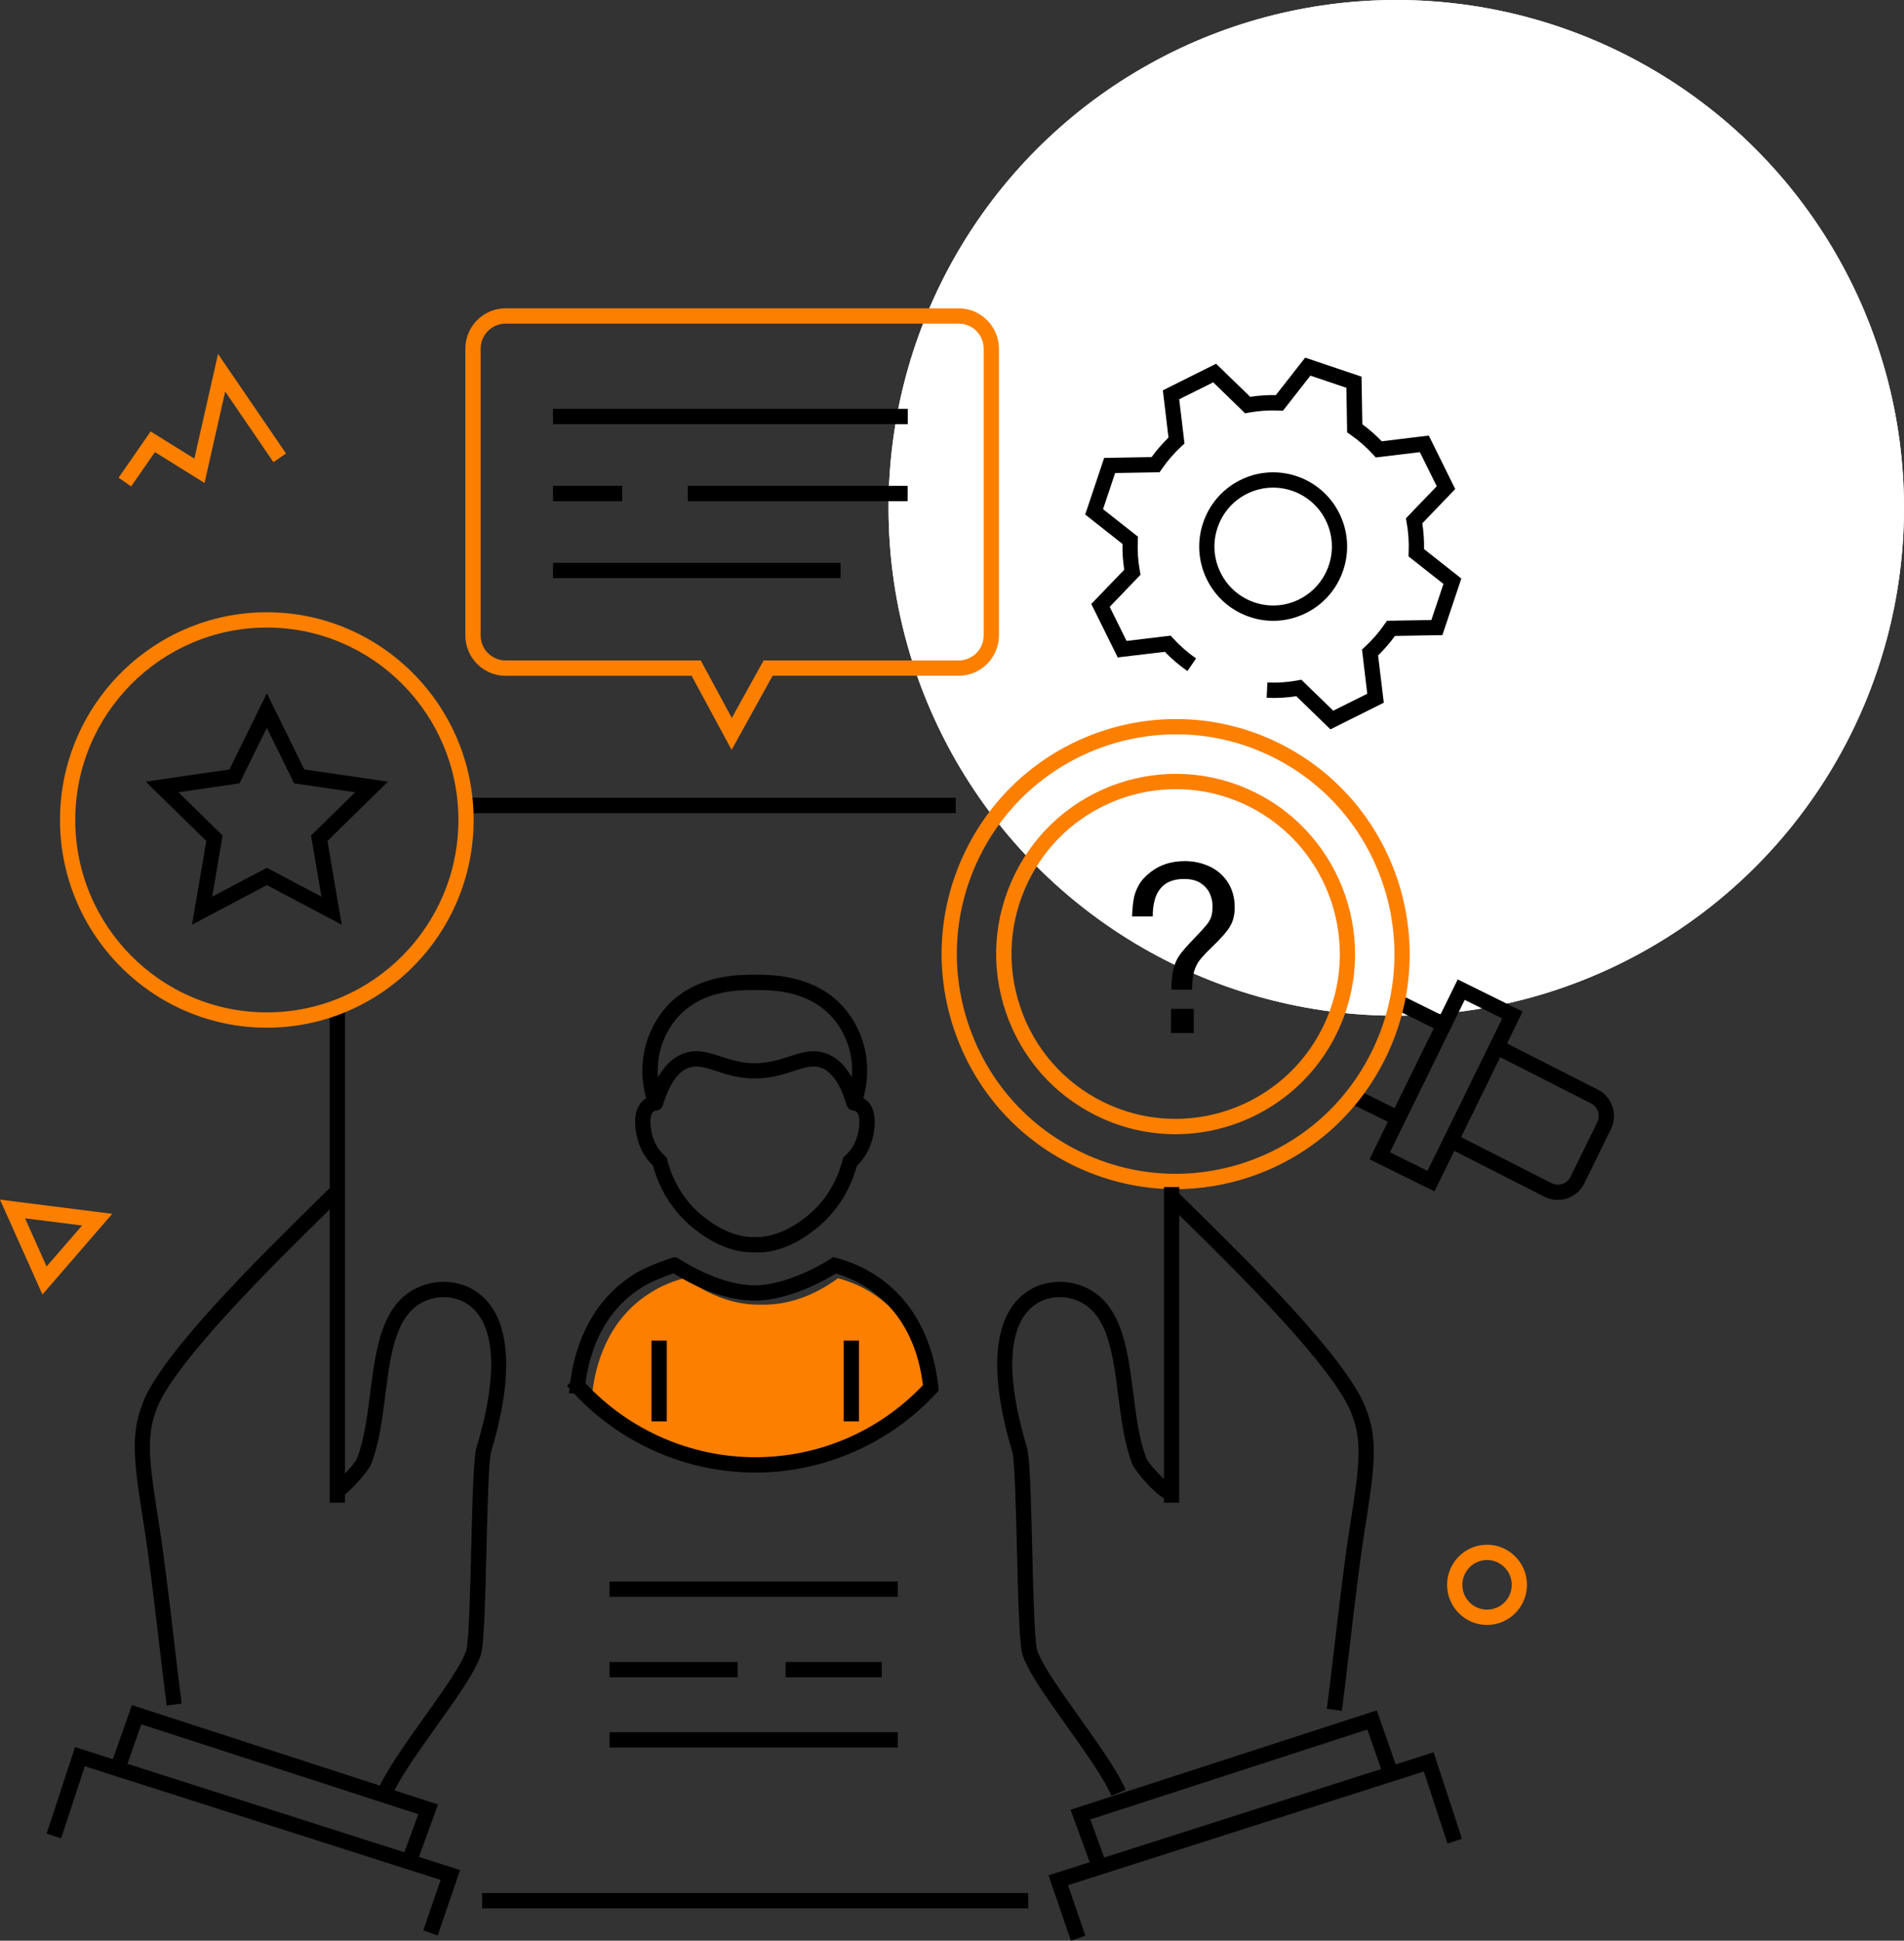 <svg width="105" height="107" viewBox="0 0 105 107" fill="none" xmlns="http://www.w3.org/2000/svg">
<rect x="0" y="0" width="105" height="107" fill="#333333" stroke="none"/>
<circle cx="77" cy="28" r="28" fill="white"/>
<circle cx="77" cy="28" r="28" fill="white"/>
<g clip-path="url(#clip0_172_1164)">
<path d="M2.34 71.373L0 66.142L6.19 66.924L2.34 71.373ZM1.381 67.169L2.57 69.825L4.526 67.568L1.381 67.171V67.169Z" fill="#FC7F00"/>
<path d="M7.232 26.818L6.54 26.337L8.308 23.787L10.718 25.287L12.024 19.516L15.774 25.003L15.079 25.481L12.419 21.587L11.279 26.629L8.544 24.927L7.232 26.818Z" fill="#FC7F00"/>
<path d="M82.006 89.591C80.792 89.591 79.803 88.597 79.803 87.379C79.803 86.16 80.792 85.167 82.006 85.167C83.219 85.167 84.208 86.16 84.208 87.379C84.208 88.597 83.219 89.591 82.006 89.591ZM82.006 86.011C81.255 86.011 80.644 86.625 80.644 87.379C80.644 88.133 81.255 88.746 82.006 88.746C82.757 88.746 83.368 88.133 83.368 87.379C83.368 86.625 82.757 86.011 82.006 86.011Z" fill="#FC7F00"/>
<path d="M74.763 60.034L74.391 60.791L76.869 62.017L77.241 61.26L74.763 60.034Z" fill="black"/>
<path d="M77.298 54.879L76.927 55.636L79.405 56.862L79.776 56.105L77.298 54.879Z" fill="black"/>
<path d="M79.106 65.686L75.524 63.916L80.389 54L83.97 55.77L79.106 65.686ZM76.651 63.531L78.722 64.555L82.844 56.153L80.773 55.128L76.651 63.531Z" fill="black"/>
<path d="M85.906 66.159C85.665 66.159 85.422 66.105 85.192 65.993L79.915 63.308L80.296 62.554L85.57 65.236C85.954 65.424 86.422 65.264 86.612 64.876L88.084 61.879C88.176 61.69 88.19 61.479 88.123 61.279C88.056 61.08 87.916 60.922 87.728 60.829L82.451 58.145L82.832 57.391L88.106 60.072C88.49 60.261 88.781 60.596 88.921 61.007C89.062 61.417 89.034 61.859 88.84 62.25L87.369 65.247C87.086 65.821 86.512 66.156 85.912 66.156L85.906 66.159Z" fill="black"/>
<path d="M64.826 65.565C62.875 65.565 60.936 65.115 59.134 64.226C56.044 62.695 53.729 60.05 52.619 56.772C51.51 53.493 51.737 49.979 53.261 46.875C56.405 40.465 64.156 37.82 70.539 40.977C76.923 44.135 79.557 51.918 76.413 58.328C74.888 61.432 72.254 63.756 68.99 64.87C67.628 65.334 66.224 65.565 64.826 65.565ZM64.856 40.488C60.404 40.488 56.114 42.972 54.015 47.247C52.591 50.151 52.378 53.434 53.415 56.499C54.452 59.563 56.615 62.036 59.507 63.466C62.396 64.895 65.669 65.109 68.721 64.068C71.772 63.027 74.235 60.855 75.659 57.951C78.598 51.96 76.135 44.683 70.169 41.731C68.46 40.887 66.644 40.485 64.859 40.485L64.856 40.488ZM64.82 62.535C63.354 62.535 61.867 62.205 60.463 61.513C58.092 60.34 56.318 58.311 55.466 55.798C54.614 53.285 54.791 50.59 55.959 48.209C58.369 43.296 64.313 41.267 69.208 43.687C74.101 46.107 76.121 52.075 73.711 56.991C71.991 60.497 68.471 62.535 64.82 62.535ZM64.851 43.51C61.508 43.51 58.288 45.373 56.716 48.583C55.648 50.761 55.489 53.226 56.265 55.525C57.044 57.824 58.666 59.681 60.835 60.753C65.313 62.968 70.749 61.114 72.957 56.617C75.163 52.12 73.316 46.658 68.838 44.444C67.555 43.811 66.193 43.51 64.851 43.51Z" fill="#FC7F00"/>
<path d="M63.573 50.528H62.43C62.444 50.162 62.472 49.847 62.517 49.585C62.559 49.324 62.654 49.062 62.797 48.806C62.94 48.547 63.161 48.305 63.455 48.08C63.971 47.677 64.599 47.477 65.338 47.477C65.829 47.477 66.283 47.576 66.706 47.773C67.126 47.97 67.463 48.263 67.715 48.651C67.964 49.039 68.09 49.501 68.09 50.033C68.09 50.443 68.003 50.795 67.829 51.082C67.656 51.372 67.336 51.738 66.868 52.182C66.546 52.495 66.314 52.742 66.171 52.922C66.028 53.105 65.921 53.319 65.848 53.567C65.776 53.815 65.742 54.149 65.742 54.566H64.601C64.601 54.076 64.641 53.685 64.716 53.395C64.795 53.105 64.91 52.852 65.067 52.638C65.224 52.422 65.478 52.132 65.834 51.763C66.165 51.417 66.395 51.169 66.521 51.017C66.647 50.865 66.737 50.711 66.79 50.559C66.843 50.404 66.868 50.201 66.868 49.948C66.868 49.731 66.821 49.509 66.725 49.284C66.63 49.059 66.465 48.865 66.232 48.704C66 48.544 65.689 48.462 65.299 48.462C64.147 48.462 63.57 49.149 63.57 50.522L63.573 50.528ZM65.834 55.624V56.955H64.576V55.624H65.834Z" fill="black"/>
<path d="M48.139 71.323C47.489 70.898 46.813 70.636 46.214 70.476C44.905 71.433 43.504 71.933 42.136 71.933H41.985C40.592 71.967 39.141 71.466 37.782 70.459C37.165 70.619 36.473 70.875 35.798 71.323C33.43 72.837 32.822 75.372 32.659 76.824C34.98 79.39 38.32 80.991 42.024 80.991C45.729 80.991 48.977 79.433 51.28 76.934C51.137 75.493 50.554 72.885 48.133 71.323H48.139Z" fill="#FC7F00"/>
<path d="M41.649 81.188C37.869 81.188 34.237 79.601 31.653 76.826H31.376L31.407 76.556L31.27 76.404L31.443 76.224C31.639 74.654 32.354 71.924 34.904 70.295C35.644 69.803 37.011 69.364 37.067 69.344L37.129 69.325H37.193C37.317 69.325 37.395 69.375 37.446 69.406C37.981 69.749 39.864 70.867 41.601 70.867C43.568 70.867 45.771 69.426 45.793 69.412L45.95 69.308L46.132 69.356C46.911 69.567 47.632 69.882 48.265 70.295C50.93 72.012 51.591 74.904 51.748 76.478L51.767 76.666L51.639 76.807C49.072 79.592 45.429 81.191 41.643 81.191L41.649 81.188ZM32.287 76.266C34.708 78.858 38.11 80.344 41.649 80.344C45.188 80.344 48.497 78.897 50.896 76.371C50.694 74.657 49.985 72.4 47.814 71.002C47.298 70.664 46.721 70.402 46.093 70.216C45.51 70.574 43.515 71.708 41.604 71.708C39.693 71.708 37.871 70.656 37.143 70.205C36.759 70.338 35.865 70.664 35.364 70.999C33.223 72.369 32.505 74.584 32.287 76.266Z" fill="black"/>
<path d="M56.705 104.372H26.587V105.216H56.705V104.372Z" fill="black"/>
<path d="M65.03 65.45H64.189V82.851H65.03V65.45Z" fill="black"/>
<path d="M52.706 43.985H25.802V44.83H52.706V43.985Z" fill="black"/>
<path d="M19.021 55.252H18.18V82.851H19.021V55.252Z" fill="black"/>
<path d="M61.298 99.017C60.891 98.069 59.843 96.594 58.832 95.171C57.871 93.82 56.963 92.545 56.568 91.678C56.478 91.498 56.405 91.307 56.366 91.144C56.203 90.454 56.144 87.998 56.08 85.401C56.027 83.22 55.959 80.507 55.828 80.06C54.301 74.958 55.153 72.665 56.133 71.641C57.08 70.65 58.381 70.546 59.283 70.779C61.813 71.435 62.163 74.179 62.5 76.832C62.66 78.096 62.825 79.401 63.228 80.42C63.346 80.715 64.349 81.779 64.624 81.894C64.624 81.894 64.604 81.886 64.573 81.883L64.472 82.722C63.909 82.654 62.609 81.143 62.447 80.73C62.007 79.612 61.833 78.253 61.665 76.939C61.351 74.454 61.051 72.108 59.073 71.596C58.403 71.421 57.439 71.497 56.741 72.223C55.915 73.087 55.225 75.105 56.635 79.815C56.789 80.333 56.845 82.26 56.923 85.375C56.98 87.702 57.044 90.342 57.187 90.944C57.201 91.003 57.237 91.127 57.327 91.307C57.697 92.115 58.622 93.417 59.518 94.675C60.558 96.136 61.634 97.647 62.074 98.679L61.3 99.011L61.298 99.017Z" fill="black"/>
<path d="M74.003 94.326L73.171 94.214C73.28 93.401 73.423 92.185 73.574 90.896C73.843 88.628 74.146 86.056 74.398 84.453C74.883 81.385 75.124 79.849 74.703 78.431C74.703 78.431 74.63 78.192 74.535 77.941C73.554 75.364 67.928 69.834 65.221 67.178C64.837 66.801 64.501 66.469 64.223 66.193L64.814 65.594C65.089 65.87 65.428 66.199 65.809 66.573C68.768 69.48 74.275 74.885 75.32 77.637C75.424 77.913 75.505 78.172 75.507 78.183C75.984 79.787 75.732 81.388 75.227 84.579C74.975 86.169 74.672 88.73 74.406 90.992C74.255 92.284 74.109 93.502 74 94.321L74.003 94.326Z" fill="black"/>
<path d="M60.348 103.378L59.039 99.779L75.925 94.301L77.18 97.883L76.387 98.162L75.404 95.356L60.129 100.314L61.138 103.089L60.348 103.378Z" fill="black"/>
<path d="M59.059 107L57.823 103.396L79.058 96.611L80.624 101.381L79.826 101.645L78.52 97.669L58.899 103.939L59.855 106.725L59.059 107Z" fill="black"/>
<path d="M21.61 99.017L20.837 98.685C21.277 97.652 22.353 96.141 23.393 94.681C24.289 93.423 25.214 92.123 25.578 91.327C25.651 91.18 25.702 91.048 25.724 90.95C25.864 90.347 25.929 87.711 25.987 85.384C26.063 82.266 26.122 80.336 26.276 79.818C27.686 75.107 26.996 73.09 26.17 72.226C25.472 71.497 24.508 71.424 23.838 71.596C21.86 72.108 21.56 74.454 21.246 76.939C21.078 78.253 20.907 79.612 20.464 80.73C20.302 81.14 19.002 82.651 18.438 82.722L18.337 81.883C18.307 81.886 18.287 81.894 18.287 81.894C18.562 81.776 19.568 80.715 19.683 80.42C20.083 79.401 20.251 78.096 20.411 76.832C20.747 74.179 21.098 71.432 23.628 70.779C24.527 70.546 25.828 70.65 26.775 71.641C27.756 72.665 28.608 74.958 27.08 80.06C26.949 80.504 26.881 83.22 26.828 85.403C26.764 88.001 26.705 90.452 26.542 91.141C26.503 91.307 26.433 91.496 26.335 91.69C25.945 92.545 25.038 93.82 24.076 95.171C23.062 96.594 22.014 98.066 21.61 99.017Z" fill="black"/>
<path d="M9.194 94.037C9.085 93.218 8.939 91.997 8.788 90.708C8.521 88.448 8.219 85.885 7.967 84.298C7.462 81.107 7.21 79.503 7.684 77.905C7.689 77.891 7.768 77.632 7.871 77.356C8.917 74.604 14.426 69.196 17.382 66.289C17.763 65.915 18.099 65.585 18.374 65.31L18.965 65.909C18.688 66.185 18.352 66.517 17.968 66.891C15.264 69.547 9.634 75.077 8.653 77.654C8.558 77.905 8.485 78.144 8.482 78.147C8.062 79.559 8.306 81.098 8.79 84.163C9.043 85.767 9.348 88.336 9.614 90.607C9.766 91.895 9.911 93.111 10.018 93.924L9.186 94.037H9.194Z" fill="black"/>
<path d="M22.846 103.088L22.056 102.799L23.067 100.024L7.793 95.069L6.807 97.874L6.013 97.593L7.272 94.011L24.155 99.489L22.846 103.088Z" fill="black"/>
<path d="M24.138 106.71L23.342 106.435L24.298 103.649L4.677 97.382L3.371 101.358L2.572 101.094L4.139 96.324L25.371 103.106L24.138 106.71Z" fill="black"/>
<path d="M40.679 91.633H33.615V92.477H40.679V91.633Z" fill="black"/>
<path d="M48.626 91.633H43.327V92.477H48.626V91.633Z" fill="black"/>
<path d="M49.509 87.198H33.615V88.042H49.509V87.198Z" fill="black"/>
<path d="M49.509 95.505H33.615V96.349H49.509V95.505Z" fill="black"/>
<path d="M36.77 73.911H35.93V78.365H36.77V73.911Z" fill="black"/>
<path d="M47.368 73.911H46.527V78.365H47.368V73.911Z" fill="black"/>
<path d="M47.093 61.229C47.093 61.229 47.082 61.229 47.077 61.229C46.897 61.223 46.74 61.102 46.69 60.928C46.351 59.788 45.883 59.099 45.3 58.879C44.835 58.705 44.395 58.846 43.787 59.045C43.26 59.217 42.666 59.411 41.89 59.453C41.803 59.459 41.716 59.462 41.632 59.462C41.539 59.462 41.455 59.459 41.369 59.453C40.595 59.411 39.998 59.217 39.471 59.045C38.866 58.848 38.426 58.705 37.958 58.879C37.224 59.155 36.793 60.146 36.56 60.928C36.51 61.102 36.353 61.223 36.173 61.229C35.988 61.237 35.829 61.125 35.764 60.959C35.613 60.565 35.162 59.15 35.635 57.532C35.803 56.955 36.241 55.86 37.272 55.01C38.785 53.764 40.727 53.747 41.458 53.741H41.534H41.629H41.716H41.792C42.523 53.747 44.468 53.764 45.978 55.01C47.009 55.86 47.447 56.955 47.615 57.532C48.085 59.141 47.629 60.562 47.48 60.959C47.419 61.122 47.262 61.232 47.088 61.232L47.093 61.229ZM44.863 57.956C45.098 57.956 45.342 57.996 45.597 58.092C46.144 58.297 46.606 58.736 46.976 59.406C47.015 58.93 46.99 58.367 46.816 57.771C46.676 57.287 46.309 56.369 45.451 55.663C44.168 54.605 42.501 54.591 41.792 54.585H41.724H41.638H41.542H41.475C40.763 54.591 39.096 54.605 37.813 55.663C36.955 56.369 36.591 57.287 36.448 57.771C36.274 58.367 36.249 58.93 36.285 59.403C36.658 58.739 37.12 58.3 37.67 58.094C38.412 57.813 39.054 58.024 39.738 58.246C40.214 58.401 40.755 58.578 41.419 58.615C41.492 58.618 41.562 58.62 41.635 58.62C41.705 58.62 41.778 58.62 41.85 58.615C42.517 58.578 43.056 58.404 43.532 58.246C43.98 58.1 44.412 57.959 44.863 57.959V57.956Z" fill="black"/>
<path d="M41.492 69.049C40.382 69.049 39.197 68.542 38.07 67.577C36.767 66.454 36.227 65.073 36.011 64.273C35.759 64.029 35.394 63.587 35.201 62.945C35.145 62.776 34.666 61.198 35.593 60.573C35.747 60.475 35.921 60.41 36.098 60.382L36.224 61.215C36.162 61.223 36.1 61.246 36.053 61.279C35.759 61.476 35.873 62.298 36.002 62.692C36.165 63.23 36.487 63.573 36.666 63.73L36.765 63.818L36.795 63.944C36.964 64.62 37.423 65.903 38.614 66.93C39.578 67.754 40.601 68.204 41.509 68.204C41.534 68.204 41.559 68.204 41.581 68.204H41.677C42.602 68.219 43.661 67.78 44.647 66.935C45.841 65.906 46.3 64.622 46.468 63.947L46.499 63.82L46.597 63.733C46.774 63.576 47.099 63.232 47.259 62.703C47.39 62.301 47.502 61.479 47.203 61.279C47.18 61.263 47.133 61.237 47.032 61.22L47.161 60.388C47.365 60.418 47.539 60.486 47.679 60.584C48.601 61.203 48.119 62.782 48.063 62.959C47.872 63.593 47.508 64.034 47.256 64.279C47.04 65.075 46.499 66.46 45.202 67.577C44.036 68.576 42.823 69.088 41.671 69.052H41.598C41.565 69.052 41.531 69.052 41.5 69.052L41.492 69.049Z" fill="black"/>
<path d="M18.845 50.981L14.717 48.8L10.589 50.981L11.377 46.366L8.037 43.096L12.652 42.424L14.717 38.226L16.782 42.424L21.397 43.096L18.057 46.366L18.845 50.981ZM14.714 47.846L17.727 49.436L17.152 46.068L19.587 43.682L16.219 43.189L14.714 40.125L13.209 43.189L9.841 43.682L12.276 46.068L11.702 49.436L14.714 47.846Z" fill="black"/>
<path d="M14.714 56.662C8.426 56.662 3.309 51.524 3.309 45.209C3.309 38.895 8.426 33.757 14.714 33.757C21.002 33.757 26.119 38.895 26.119 45.209C26.119 51.524 21.002 56.662 14.714 56.662ZM14.714 34.601C8.889 34.601 4.15 39.359 4.15 45.209C4.15 51.06 8.889 55.818 14.714 55.818C20.54 55.818 25.279 51.06 25.279 45.209C25.279 39.359 20.54 34.601 14.714 34.601Z" fill="#FC7F00"/>
<path d="M73.367 40.209L71.486 38.385C70.948 38.47 70.399 38.501 69.853 38.472L69.892 37.628C70.447 37.654 71.007 37.617 71.551 37.516L71.764 37.476L73.526 39.184L75.401 38.25L75.11 35.81L75.269 35.664C75.678 35.287 76.048 34.862 76.362 34.404L76.486 34.226L78.935 34.184L79.602 32.195L77.674 30.675L77.682 30.459C77.707 29.898 77.668 29.336 77.57 28.793L77.531 28.579L79.232 26.809L78.301 24.929L75.869 25.222L75.723 25.061C75.351 24.653 74.93 24.285 74.468 23.964L74.291 23.84L74.249 21.381L72.265 20.711L70.752 22.644L70.536 22.636C69.982 22.61 69.424 22.65 68.875 22.748L68.665 22.788L66.905 21.08L65.03 22.014L65.322 24.454L65.162 24.6C64.75 24.98 64.383 25.405 64.069 25.86L63.946 26.038L61.497 26.08L60.83 28.072L62.758 29.592L62.746 29.808C62.721 30.366 62.76 30.926 62.858 31.474L62.898 31.688L61.197 33.458L62.127 35.338L64.559 35.045L64.705 35.206C65.081 35.616 65.504 35.985 65.96 36.303L65.484 36.998C65.036 36.686 64.615 36.331 64.237 35.937L61.639 36.247L60.182 33.3L61.998 31.412C61.925 30.942 61.892 30.467 61.903 29.991L59.846 28.368L60.891 25.247L63.506 25.202C63.783 24.819 64.097 24.459 64.439 24.127L64.128 21.521L67.064 20.055L68.945 21.879C69.413 21.806 69.889 21.778 70.36 21.783L71.977 19.718L75.084 20.767L75.129 23.393C75.513 23.674 75.872 23.989 76.2 24.33L78.794 24.015L80.252 26.964L78.436 28.852C78.509 29.319 78.54 29.794 78.531 30.273L80.588 31.896L79.543 35.017L76.928 35.062C76.651 35.445 76.337 35.805 75.998 36.137L76.312 38.743L73.375 40.209H73.367ZM70.214 34.229C69.777 34.229 69.34 34.159 68.911 34.012C67.88 33.663 67.042 32.932 66.56 31.956C66.075 30.976 66 29.865 66.347 28.829C66.695 27.794 67.423 26.955 68.398 26.468C70.413 25.464 72.865 26.291 73.863 28.311C74.347 29.291 74.423 30.399 74.076 31.438C73.728 32.473 73 33.312 72.027 33.799C71.456 34.083 70.836 34.229 70.217 34.229H70.214ZM70.206 26.885C69.724 26.885 69.233 26.994 68.771 27.223C67.998 27.608 67.42 28.275 67.143 29.096C66.866 29.918 66.927 30.799 67.314 31.578C67.698 32.355 68.362 32.935 69.18 33.213C69.998 33.489 70.878 33.43 71.652 33.042C72.425 32.656 73.002 31.989 73.28 31.168C73.554 30.346 73.496 29.465 73.112 28.689C72.548 27.546 71.4 26.885 70.209 26.885H70.206Z" fill="black"/>
<path d="M40.346 41.343L38.141 37.26H27.879C26.657 37.26 25.662 36.261 25.662 35.034V19.226C25.662 17.999 26.657 17 27.879 17H52.871C54.093 17 55.088 17.999 55.088 19.226V35.032C55.088 36.258 54.093 37.257 52.871 37.257H42.607L40.349 41.34L40.346 41.343ZM27.882 17.844C27.122 17.844 26.506 18.463 26.506 19.226V35.032C26.506 35.794 27.122 36.413 27.882 36.413H38.645L40.357 39.584L42.111 36.413H52.871C53.631 36.413 54.247 35.794 54.247 35.032V19.226C54.247 18.463 53.631 17.844 52.871 17.844H27.879H27.882Z" fill="#FC7F00"/>
<path d="M50.061 22.541H30.496V23.385H50.061V22.541Z" fill="black"/>
<path d="M50.053 26.787H37.928V27.631H50.053V26.787Z" fill="black"/>
<path d="M34.31 26.787H30.496V27.631H34.31V26.787Z" fill="black"/>
<path d="M46.354 31.03H30.496V31.874H46.354V31.03Z" fill="black"/>
</g>
<defs>
<clipPath id="clip0_172_1164">
<rect width="89" height="90" fill="white" transform="translate(0 17)"/>
</clipPath>
</defs>
</svg>
